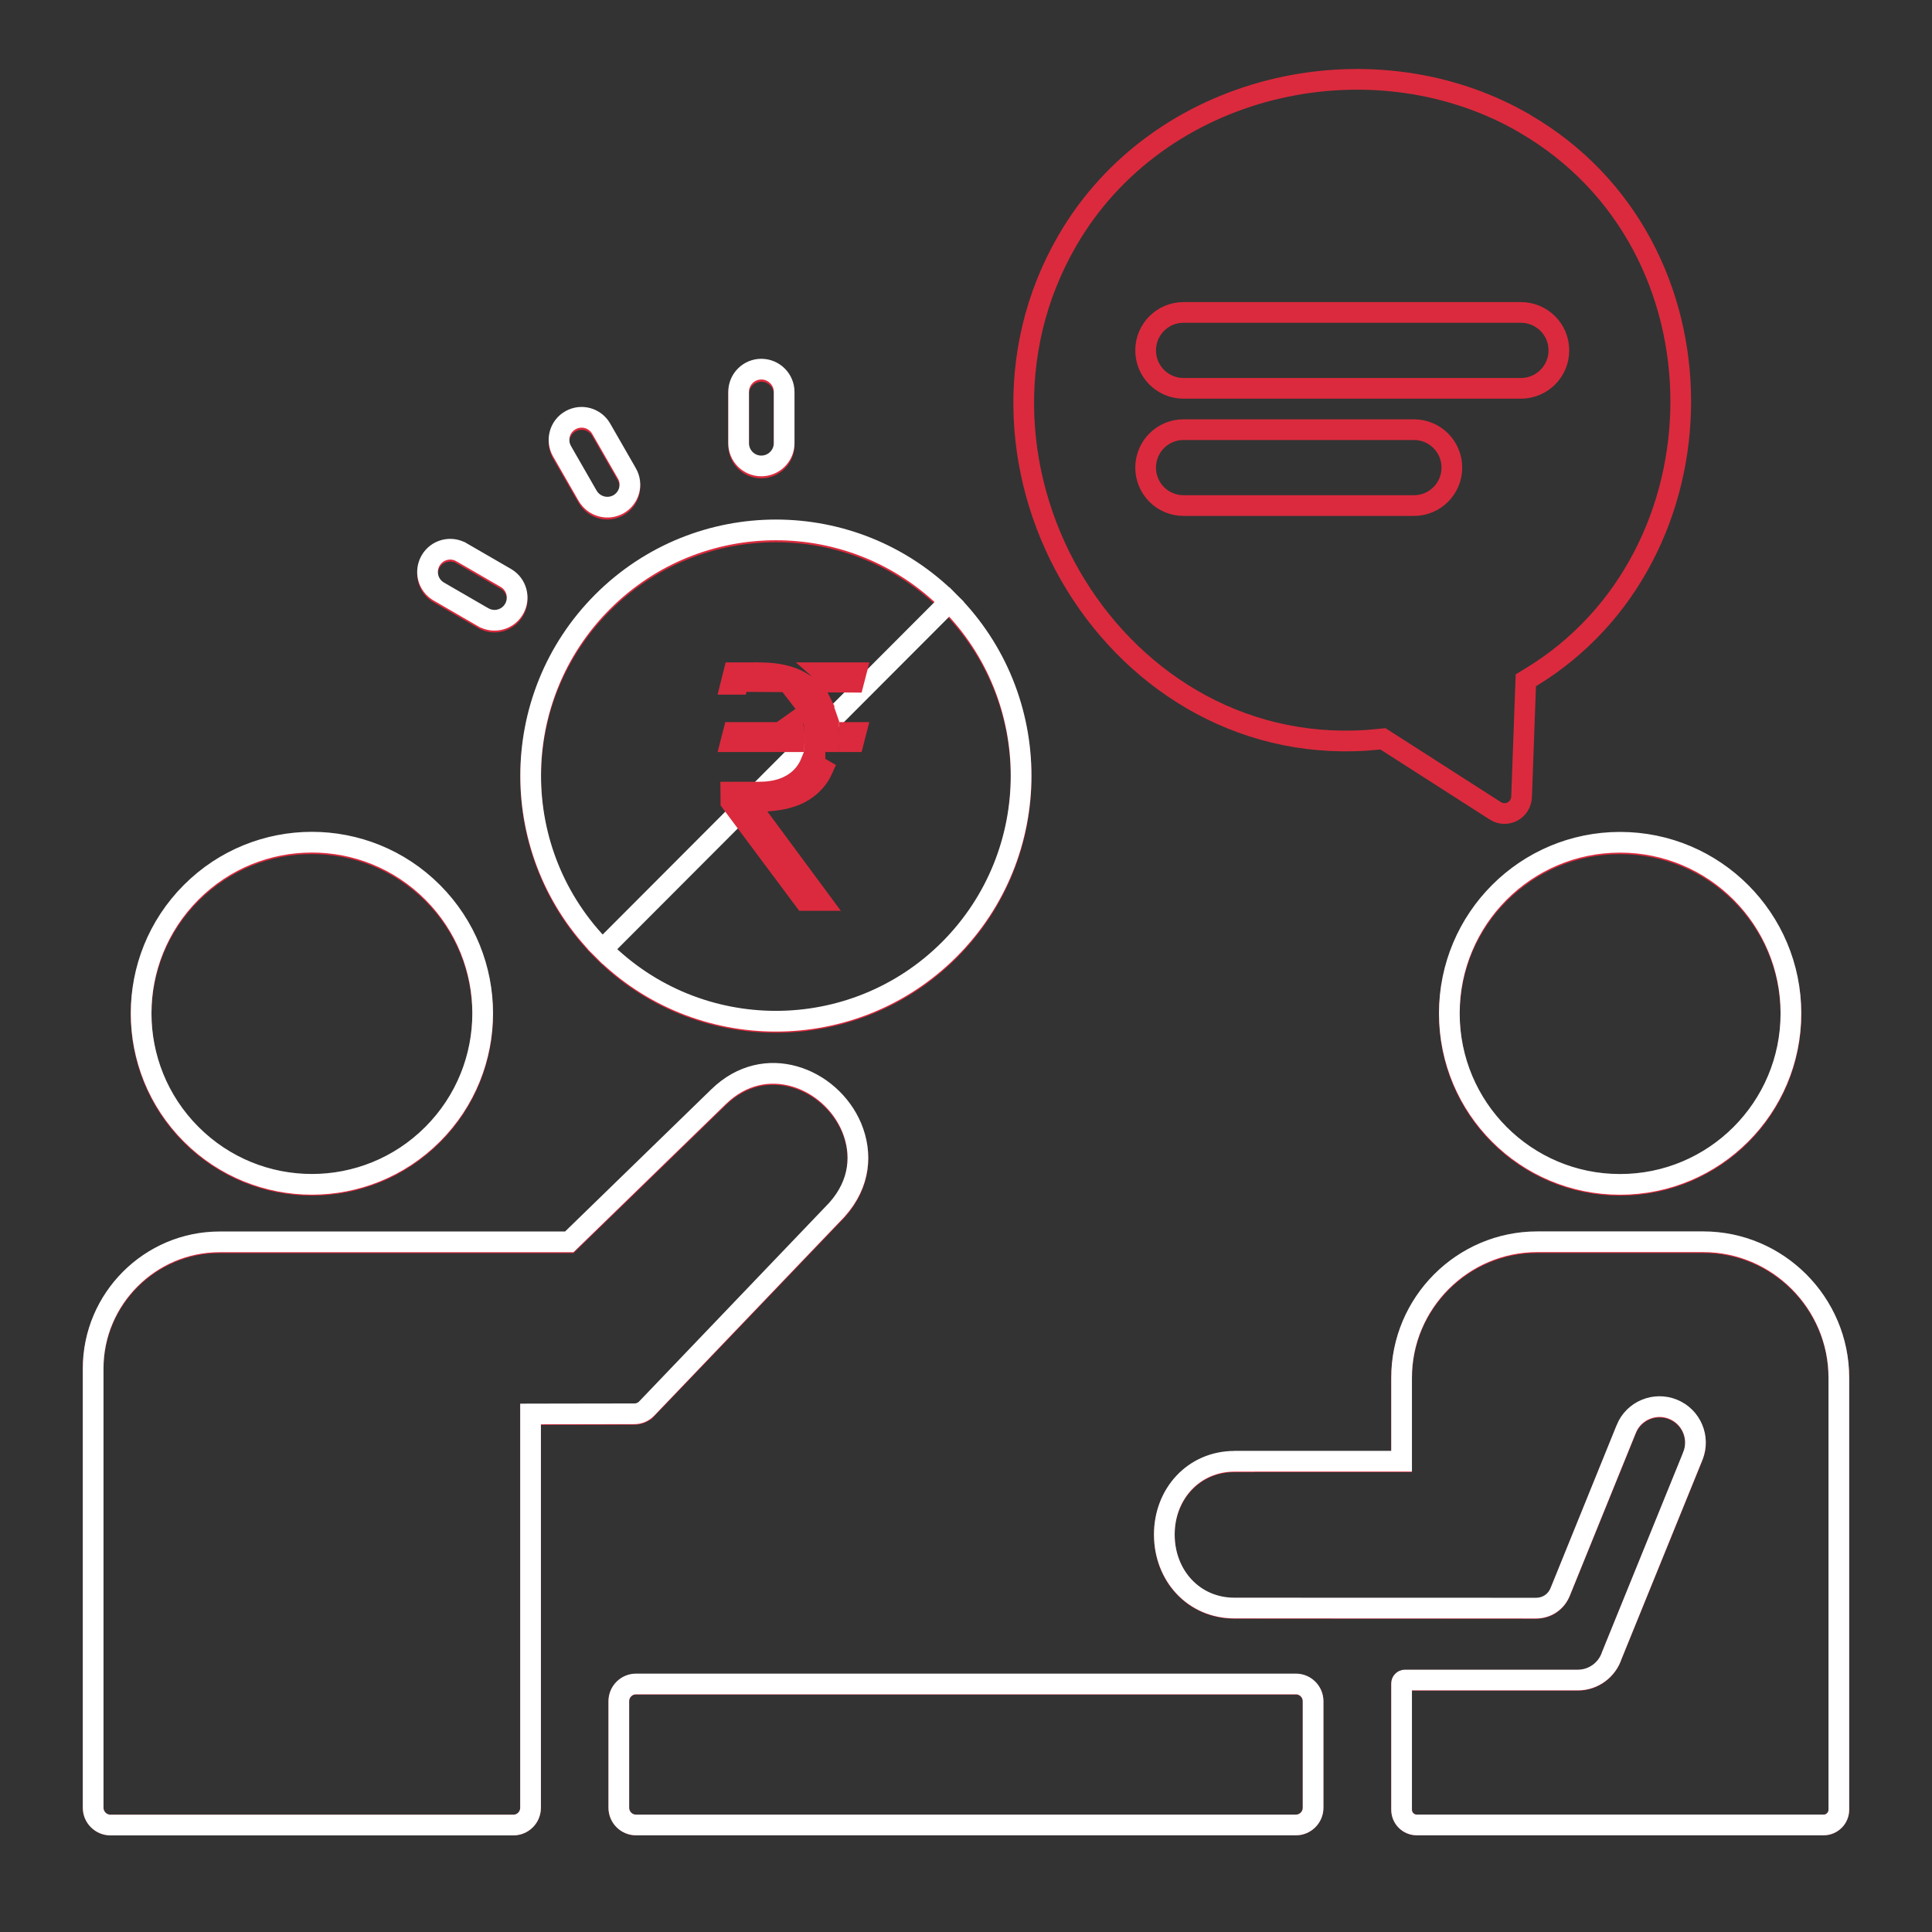 <svg width="140" height="140" viewBox="0 0 140 140" fill="none" xmlns="http://www.w3.org/2000/svg">
<rect x="0" y="0" width="140" height="140" fill="#333333" stroke="none"/>
<path d="M43.659 68.889L43.659 68.888C36.719 61.948 36.719 50.69 43.659 43.749C50.599 36.809 61.856 36.809 68.796 43.749C75.725 50.689 75.725 61.948 68.796 68.888C61.856 75.823 50.588 75.823 43.659 68.889ZM45.423 34.448L45.424 34.449C45.877 35.234 45.607 36.23 44.828 36.679C44.045 37.128 43.045 36.861 42.584 36.075C42.583 36.075 42.583 36.074 42.582 36.073L40.726 32.849C40.726 32.848 40.726 32.847 40.725 32.847C40.277 32.056 40.545 31.061 41.329 30.615L41.331 30.613C42.111 30.165 43.113 30.435 43.563 31.215C43.563 31.215 43.563 31.215 43.563 31.215L45.423 34.448ZM36.655 42.018L36.655 42.018C37.44 42.471 37.708 43.473 37.253 44.26C36.8 45.044 35.803 45.313 35.01 44.857C35.01 44.857 35.01 44.857 35.01 44.857L31.801 43.003L31.799 43.002C31.013 42.55 30.747 41.549 31.203 40.76C31.656 39.975 32.663 39.709 33.443 40.162L33.444 40.162L36.655 42.018ZM60.657 87.715L60.508 87.87L46.871 102.104L46.87 102.104L46.864 102.111C46.63 102.361 46.3 102.495 45.968 102.495L45.967 102.495L39.195 102.506L38.446 102.507V103.256V131C38.446 131.693 37.886 132.25 37.202 132.25H8.005C7.316 132.25 6.75 131.687 6.75 131V99.211C6.75 94.176 10.869 90.056 15.916 90.056H40.947H41.251L41.47 89.844L52.069 79.555L52.069 79.555C53.764 77.906 55.776 77.575 57.561 78.08C59.372 78.593 60.958 79.974 61.714 81.773C62.482 83.626 62.364 85.8 60.657 87.715ZM110.113 8.739L110.113 8.741L110.502 8.967C125.657 17.778 125.321 40.363 110.913 49.087L110.567 49.297L110.552 49.702L110.263 57.646L110.263 57.657L110.263 57.668C110.256 58.744 109.145 59.264 108.353 58.754L108.351 58.752L100.435 53.68L100.213 53.538L99.952 53.566C80.913 55.579 67.859 33.767 77.359 17.406C83.974 6.041 99.142 2.639 110.113 8.739ZM89.454 105.933H90.184L90.185 105.926H100.814H101.564V105.176V99.882C101.564 94.468 105.984 90.049 111.391 90.049H123.423C128.83 90.049 133.25 94.474 133.25 99.882V131.138C133.25 131.747 132.757 132.243 132.145 132.243H102.669C102.056 132.243 101.564 131.751 101.564 131.138V122.01C101.564 121.869 101.678 121.76 101.808 121.76H114.335C115.481 121.76 116.462 121.011 116.801 119.971L122.667 105.554L122.668 105.554C123.206 104.227 122.573 102.712 121.24 102.167L121.237 102.165C119.91 101.63 118.387 102.255 117.845 103.59C117.845 103.59 117.845 103.59 117.845 103.59L113.062 115.367L113.061 115.369C112.766 116.104 112.094 116.555 111.296 116.555C111.296 116.555 111.296 116.555 111.296 116.555L89.454 116.549H89.454C86.498 116.549 84.371 114.194 84.371 111.227C84.371 108.273 86.514 105.933 89.454 105.933ZM56.822 32.269C56.822 33.172 56.079 33.913 55.167 33.913C54.259 33.913 53.523 33.177 53.523 32.269V28.558C53.523 27.65 54.259 26.913 55.167 26.913C56.079 26.913 56.822 27.654 56.822 28.558V32.269ZM46.085 122.045H93.908C94.593 122.045 95.152 122.602 95.152 123.294V130.994C95.152 131.687 94.593 132.244 93.908 132.244H46.085C45.401 132.244 44.841 131.687 44.841 130.994V123.294C44.841 122.602 45.401 122.045 46.085 122.045ZM13.852 64.765C18.686 59.93 26.516 59.93 31.351 64.765C36.185 69.6 36.185 77.43 31.351 82.266C26.517 87.1 18.687 87.1 13.852 82.265C9.018 77.431 9.018 69.6 13.852 64.765ZM83.016 33.885C83.016 35.403 84.244 36.635 85.76 36.635H102.463C103.979 36.635 105.208 35.403 105.208 33.885C105.208 32.367 103.979 31.135 102.463 31.135H85.76C84.244 31.135 83.016 32.367 83.016 33.885ZM83.016 25.39C83.016 26.909 84.244 28.14 85.76 28.14H110.207C111.731 28.14 112.962 26.912 112.962 25.39C112.962 23.869 111.731 22.64 110.207 22.64H85.76C84.244 22.64 83.016 23.872 83.016 25.39ZM117.395 61.145C124.236 61.145 129.777 66.687 129.777 73.517C129.777 80.353 124.236 85.895 117.395 85.895C110.555 85.895 105.024 80.354 105.024 73.517C105.024 66.682 110.566 61.145 117.395 61.145Z" stroke="#DB2A3D" stroke-width="1.5"/>
<path d="M43.66 68.792L43.66 68.792C50.588 75.736 61.855 75.737 68.795 68.792C75.725 61.841 75.725 50.563 68.796 43.612L43.66 68.792ZM43.66 68.792C36.719 61.84 36.719 50.563 43.66 43.612C50.599 36.661 61.856 36.661 68.795 43.611L43.66 68.792ZM45.423 34.297L45.424 34.298C45.878 35.085 45.607 36.084 44.828 36.533C44.045 36.982 43.045 36.715 42.584 35.928C42.584 35.928 42.583 35.927 42.583 35.926L40.727 32.696C40.726 32.696 40.726 32.695 40.726 32.695C40.277 31.901 40.546 30.904 41.329 30.457L41.332 30.456C42.111 30.007 43.113 30.276 43.562 31.059C43.562 31.059 43.562 31.059 43.562 31.059L45.423 34.297ZM36.655 41.878L36.655 41.878C37.439 42.332 37.708 43.336 37.253 44.125C36.8 44.911 35.804 45.18 35.011 44.724C35.011 44.724 35.011 44.724 35.01 44.724L31.801 42.866L31.8 42.865C31.013 42.413 30.747 41.41 31.203 40.618C31.657 39.832 32.663 39.565 33.443 40.019L33.444 40.019L36.655 41.878ZM60.656 87.647L60.508 87.803L46.87 102.058L46.87 102.058L46.863 102.065C46.63 102.316 46.3 102.449 45.968 102.449L45.967 102.449L39.195 102.46L38.446 102.462V103.21V130.997C38.446 131.693 37.885 132.25 37.202 132.25H8.005C7.317 132.25 6.75 131.687 6.75 130.997V99.159C6.75 94.115 10.87 89.989 15.916 89.989H40.947H41.252L41.47 89.777L52.069 79.472L52.069 79.472C53.765 77.821 55.777 77.489 57.561 77.995C59.371 78.509 60.958 79.891 61.714 81.694C62.483 83.551 62.364 85.728 60.656 87.647ZM89.454 105.89H90.184L90.184 105.884H100.814H101.564V105.134V99.832C101.564 94.408 105.985 89.982 111.391 89.982H123.423C128.829 89.982 133.25 94.413 133.25 99.832V131.135C133.25 131.747 132.755 132.243 132.145 132.243H102.669C102.057 132.243 101.564 131.751 101.564 131.135V121.993C101.564 121.85 101.679 121.742 101.808 121.742H114.335C115.481 121.742 116.463 120.991 116.801 119.951L122.668 105.512L122.668 105.511C123.206 104.184 122.574 102.667 121.241 102.121L121.237 102.119C119.91 101.583 118.386 102.21 117.845 103.545C117.845 103.546 117.845 103.546 117.845 103.546L113.062 115.341L113.061 115.343C112.765 116.08 112.093 116.531 111.296 116.531C111.296 116.531 111.296 116.531 111.296 116.531L89.454 116.525H89.454C86.499 116.525 84.371 114.167 84.371 111.194C84.371 108.233 86.516 105.89 89.454 105.89ZM56.822 32.115C56.822 33.022 56.078 33.763 55.167 33.763C54.26 33.763 53.523 33.026 53.523 32.115V28.398C53.523 27.487 54.26 26.75 55.167 26.75C56.078 26.75 56.822 27.491 56.822 28.398V32.115ZM46.085 122.027H93.908C94.591 122.027 95.152 122.584 95.152 123.28V130.991C95.152 131.687 94.591 132.244 93.908 132.244H46.085C45.402 132.244 44.841 131.687 44.841 130.991V123.28C44.841 122.584 45.402 122.027 46.085 122.027ZM13.852 64.659C18.687 59.817 26.516 59.817 31.351 64.659C36.185 69.502 36.186 77.346 31.351 82.189C26.516 87.031 18.687 87.031 13.852 82.189C9.018 77.346 9.017 69.502 13.852 64.659ZM117.395 61.034C124.235 61.034 129.777 66.584 129.777 73.426C129.777 80.274 124.235 85.824 117.395 85.824C110.556 85.824 105.024 80.275 105.024 73.426C105.024 66.579 110.567 61.034 117.395 61.034Z" stroke="white" stroke-width="1.5"/>
<path d="M58.655 51.575H59.781C59.709 51.36 59.622 51.155 59.523 50.961L58.655 51.575ZM58.655 51.575C58.544 51.34 58.408 51.118 58.247 50.912L59.502 50.92C59.509 50.934 59.516 50.947 59.523 50.961L58.655 51.575ZM58.758 55.245C58.708 55.368 58.651 55.488 58.587 55.604L58.585 55.608L58.585 55.608C58.253 56.204 57.766 56.656 57.147 56.961L57.146 56.962C56.529 57.265 55.812 57.398 55.025 57.398H52.957L52.963 58.11L58.29 65.25L59.442 65.25L55.011 59.257L54.341 58.351L55.435 58.083L55.506 58.065L55.57 58.05L55.635 58.045C56.779 57.969 57.633 57.707 58.247 57.311L58.247 57.311C58.886 56.899 59.334 56.378 59.617 55.745L58.758 55.245ZM58.758 55.245H59.807M58.758 55.245H59.807M59.807 55.245C59.752 55.417 59.688 55.584 59.617 55.745L59.807 55.245ZM61.853 53.745H61.564C61.567 53.65 61.569 53.554 61.569 53.458C61.569 53.329 61.566 53.201 61.561 53.075H62.025L61.853 53.745ZM60.069 53.458C60.069 53.555 60.067 53.651 60.063 53.745H59.058C59.06 53.682 59.062 53.618 59.062 53.554C59.062 53.391 59.055 53.231 59.042 53.075H60.059C60.066 53.2 60.069 53.327 60.069 53.458ZM60.312 49.425C60.12 49.181 59.906 48.956 59.67 48.75L62.032 48.75L61.855 49.435L60.312 49.425ZM53.168 48.75H53.684L53.463 49.588H52.959L53.168 48.75ZM58.025 49.411L55.066 49.392L55.236 48.752C56.367 48.776 57.251 48.99 57.923 49.354L57.923 49.354C57.957 49.372 57.991 49.391 58.025 49.411ZM53.139 53.075H57.535C57.553 53.224 57.562 53.384 57.562 53.554C57.562 53.62 57.56 53.683 57.557 53.745H52.967L53.139 53.075Z" stroke="#DB2A3D" stroke-width="1.5"/>
</svg>
